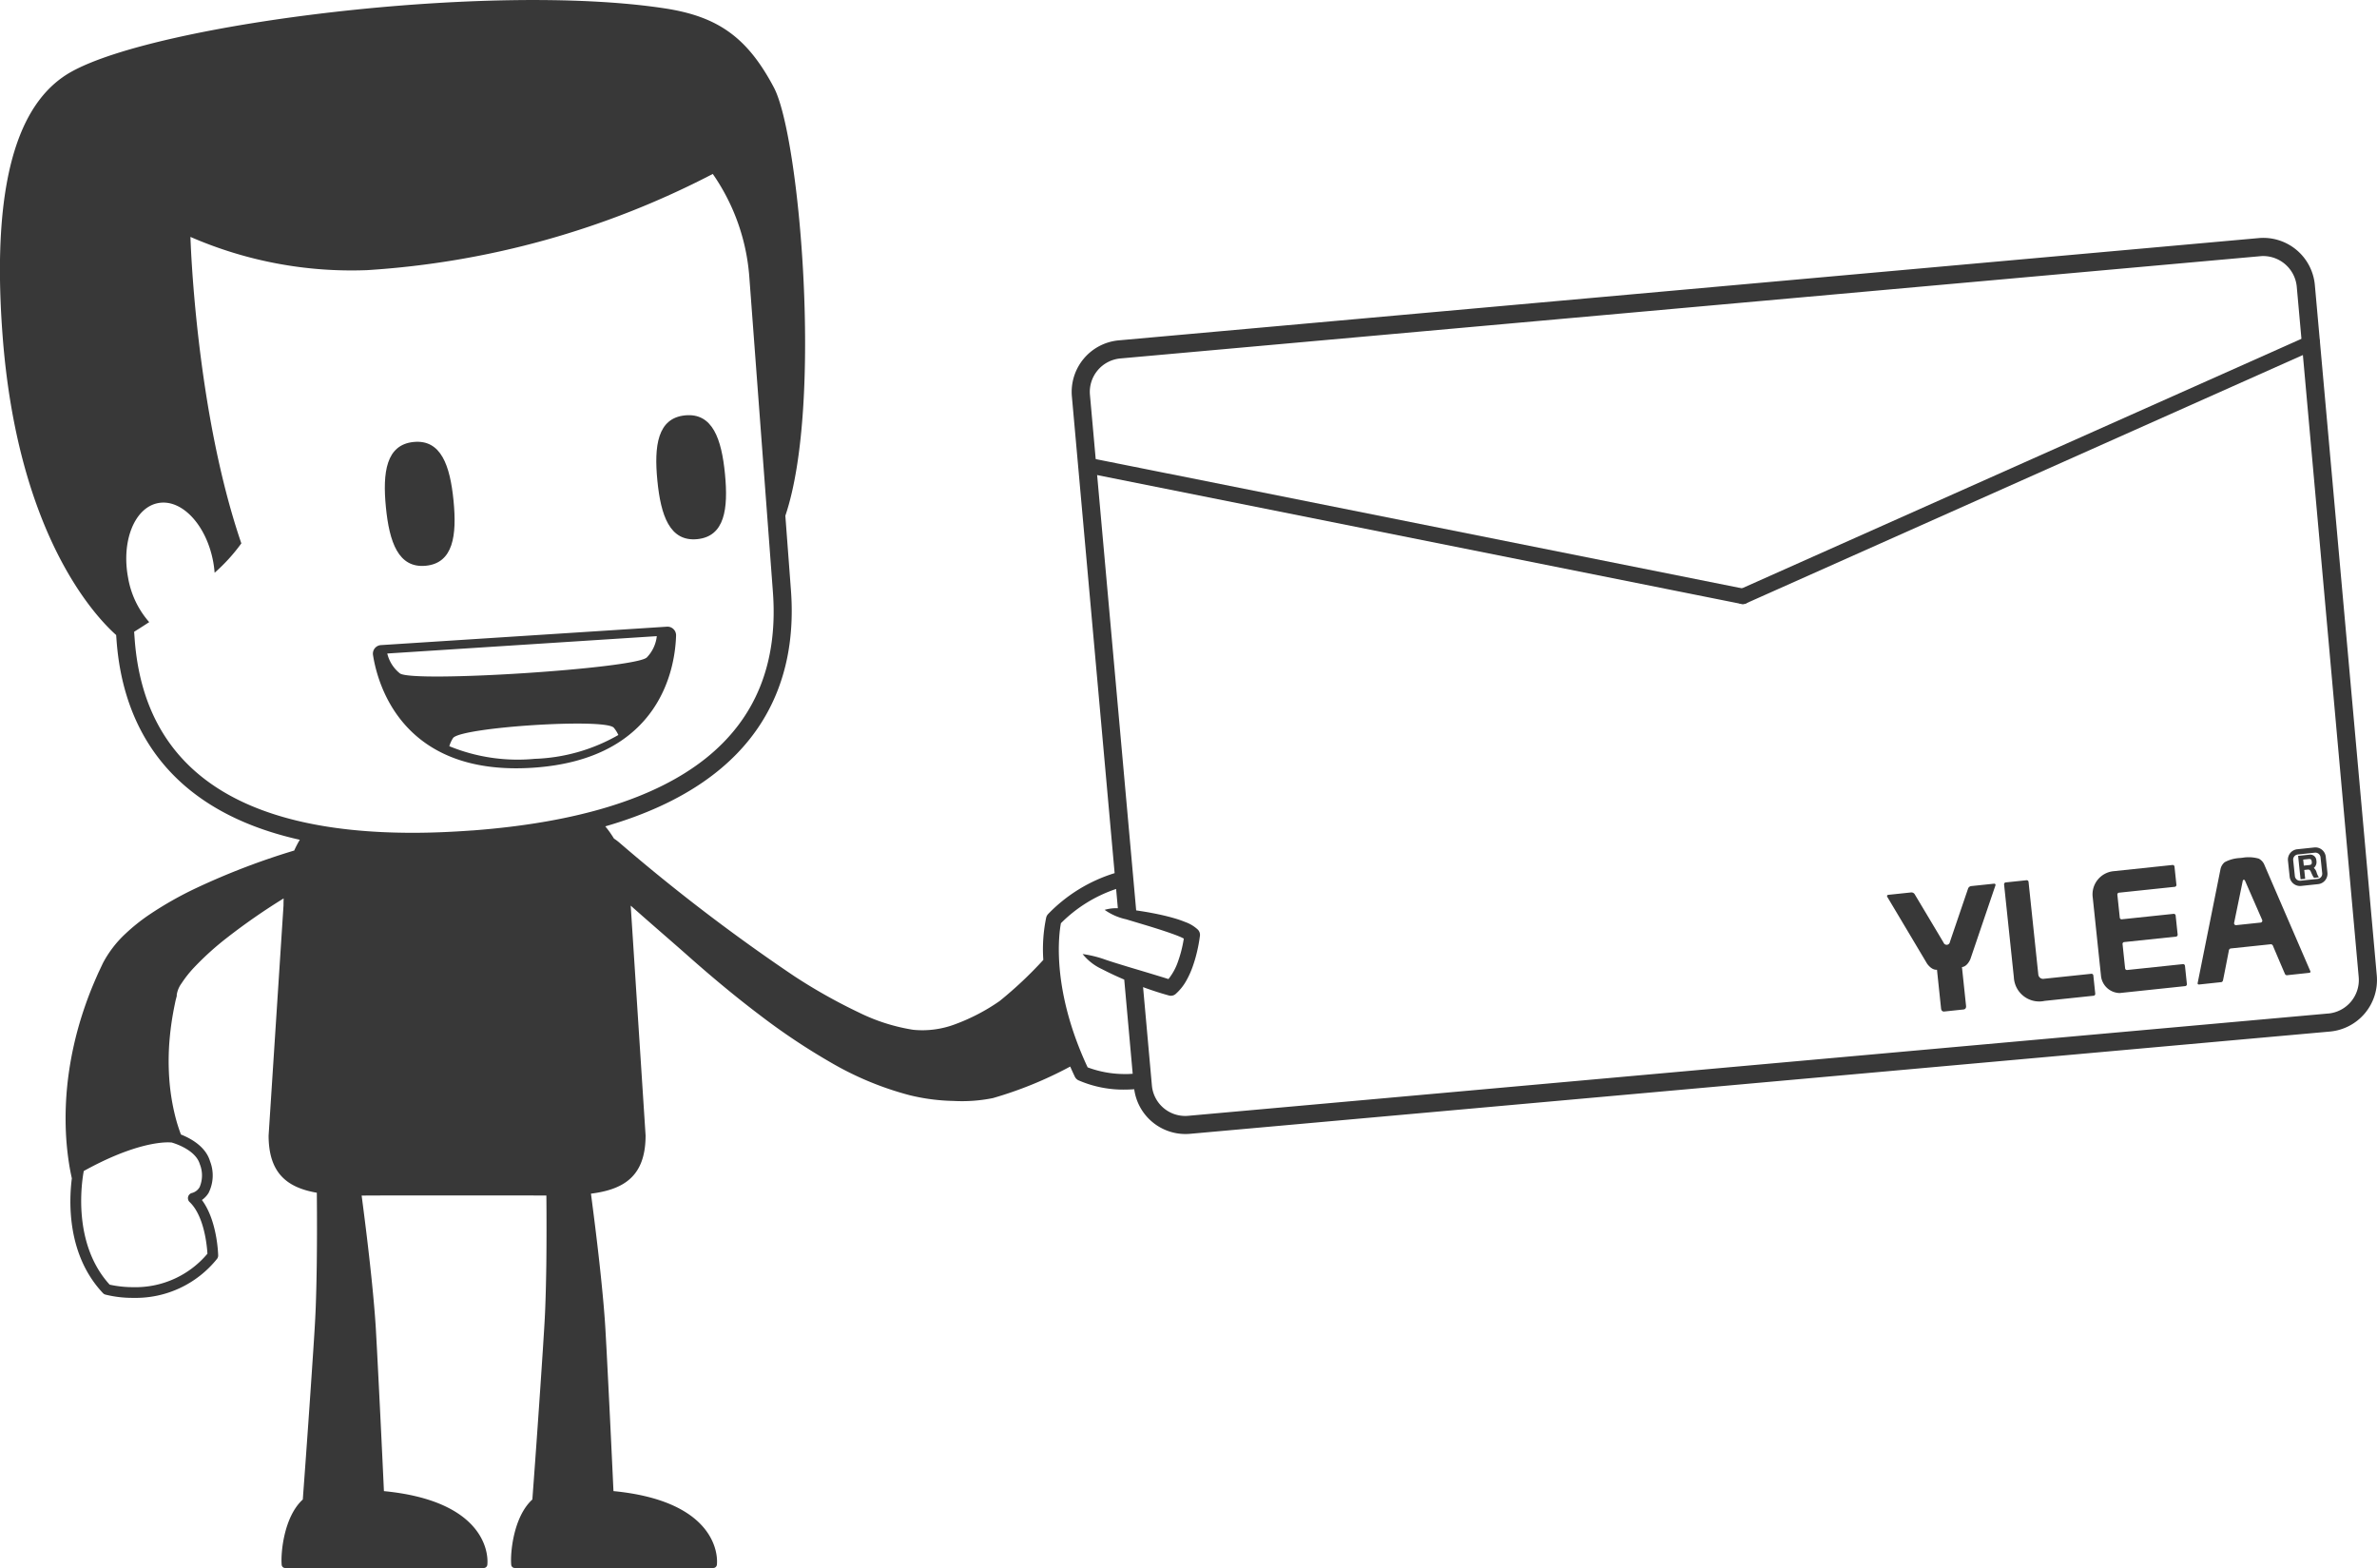<svg xmlns="http://www.w3.org/2000/svg" width="308.918" height="203.761" viewBox="0 0 308.918 203.761">
  <g id="Groupe_3197" data-name="Groupe 3197" transform="translate(-556 -377)">
    <g id="Groupe_668" data-name="Groupe 668" transform="translate(-564.355 -38.818)">
      <g id="Groupe_664" data-name="Groupe 664" transform="translate(1120.355 415.818)">
        <g id="Groupe_663" data-name="Groupe 663">
          <path id="Tracé_5153" data-name="Tracé 5153" d="M1186.563,462.91,1149.45,465.3a1.116,1.116,0,0,0-1.06,1.269c.605,3.867,3.843,15.758,20.722,14.672s18.565-13.3,18.669-17.211A1.119,1.119,0,0,0,1186.563,462.91Zm-17.158,17.171a23.428,23.428,0,0,1-11.094-1.641,4.011,4.011,0,0,1,.481-1.053c.951-1.409,19.771-2.627,20.895-1.349a4.214,4.214,0,0,1,.593.944A23.385,23.385,0,0,1,1169.406,480.081Zm14.572-13.175c-1.507,1.448-30.4,3.314-32.088,2.072a4.705,4.705,0,0,1-1.643-2.584l35.03-2.255A4.716,4.716,0,0,1,1183.978,466.907Z" transform="translate(-1099.917 -381.47)" fill="#383838"/>
          <path id="Tracé_5154" data-name="Tracé 5154" d="M1178.6,454.651c-.443-4.528-1.6-7.962-5.18-7.611s-4.05,3.945-3.606,8.472,1.6,7.964,5.181,7.613S1179.043,459.177,1178.6,454.651Z" transform="translate(-1084.382 -393.063)" fill="#383838"/>
          <path id="Tracé_5155" data-name="Tracé 5155" d="M1154.6,465.124c3.576-.351,4.048-3.947,3.6-8.474s-1.607-7.961-5.18-7.611-4.052,3.946-3.608,8.472S1151.021,465.475,1154.6,465.124Z" transform="translate(-1099.26 -391.605)" fill="#383838"/>
          <path id="Tracé_5156" data-name="Tracé 5156" d="M1429.246,542.577l-8.049-89.719a6.724,6.724,0,0,0-7.3-6.1l-148.137,13.289a6.724,6.724,0,0,0-6.1,7.3l5.555,61.936a20.334,20.334,0,0,0-8.637,5.308,1.028,1.028,0,0,0-.254.448,20.16,20.16,0,0,0-.377,5.519,51.587,51.587,0,0,1-5.669,5.337,25.516,25.516,0,0,1-5.761,3.013,12.061,12.061,0,0,1-5.492.73,24.548,24.548,0,0,1-7.089-2.266,70.824,70.824,0,0,1-8.383-4.72,241.4,241.4,0,0,1-22.546-17.2l-.128-.111a6.981,6.981,0,0,0-.735-.553,13.285,13.285,0,0,0-1.123-1.584c20.938-6.049,24.97-19.432,24.127-30.676l-.727-9.69c4.906-14.51,1.856-49.3-1.48-55.63-3.442-6.523-7.267-9.252-14.218-10.307-22.711-3.454-65.779,1.933-77.094,8.242-6.108,3.405-10.569,12.474-8.944,34.185,1.938,25.924,12.025,36.57,14.766,39.012l.057.759c.758,10.119,5.806,21.815,23.811,25.848a14,14,0,0,0-.733,1.409c-.038.01-.076.012-.112.024a92.907,92.907,0,0,0-12.562,4.816,46.368,46.368,0,0,0-6.179,3.5,24.7,24.7,0,0,0-3.076,2.464,14.3,14.3,0,0,0-2.933,3.829l-.486,1.034c-.111.227-.244.536-.37.823-.252.574-.479,1.117-.708,1.684q-.672,1.7-1.224,3.457a45.853,45.853,0,0,0-1.645,7.3,42.241,42.241,0,0,0-.37,7.7,37.658,37.658,0,0,0,.4,3.995c.1.642.223,1.292.372,1.959-.389,3.056-.631,9.963,4.045,14.92a.679.679,0,0,0,.316.19,14.474,14.474,0,0,0,3.623.424,13.54,13.54,0,0,0,10.88-5.062.7.7,0,0,0,.152-.448c0-.2-.125-4.555-2.113-7.207a3.032,3.032,0,0,0,.868-.922,5.062,5.062,0,0,0,.187-4.119c-.569-1.934-2.565-2.99-3.779-3.468a21.921,21.921,0,0,1-.678-2.115,28.235,28.235,0,0,1-.842-5.176,32.879,32.879,0,0,1,.083-5.481q.135-1.39.377-2.793c.081-.462.175-.946.267-1.391.048-.223.083-.424.159-.7l.1-.394c-.007-.017-.01-.052-.017-.08a3.423,3.423,0,0,1,.633-1.522,14.792,14.792,0,0,1,1.575-2,37.718,37.718,0,0,1,4.355-3.941,81.852,81.852,0,0,1,7.336-5.09c-.012.308-.019.614-.019.925l-1.937,29.884c0,4.95,2.456,6.778,6.267,7.44.03,3.115.031,6.243-.009,9.351-.026,1.873-.066,3.743-.136,5.593s-.194,3.637-.317,5.552q-.641,9.676-1.361,19.37c-2.484,2.262-2.885,7.028-2.743,8.5a.454.454,0,0,0,.448.4h25.812a.473.473,0,0,0,.463-.4c.2-1.812-.664-8.355-13.436-9.59q-.42-9.116-.894-18.233l-.157-2.869c-.059-.986-.135-1.954-.218-2.923-.165-1.928-.36-3.838-.571-5.742-.318-2.893-.68-5.768-1.057-8.645,1.314.005,2.691-.014,4.114-.014h16.583c1.135,0,2.243.012,3.312.014.026,3,.028,6-.008,8.984-.026,1.873-.068,3.743-.138,5.593s-.2,3.637-.318,5.552q-.635,9.676-1.358,19.37c-2.485,2.262-2.888,7.028-2.746,8.5a.457.457,0,0,0,.45.4h25.812a.471.471,0,0,0,.463-.4c.2-1.812-.666-8.355-13.438-9.59q-.42-9.116-.891-18.233l-.159-2.869c-.059-.986-.133-1.954-.216-2.923-.166-1.928-.362-3.838-.571-5.742-.33-2.975-.7-5.927-1.089-8.886,4.284-.543,7.1-2.262,7.1-7.566l-1.934-29.864c2.769,2.461,5.65,4.931,7.513,6.587,3.082,2.727,6.136,5.271,9.24,7.618a84.542,84.542,0,0,0,9.2,6.148,40.972,40.972,0,0,0,10.257,4.272,25.924,25.924,0,0,0,5.718.754,20.361,20.361,0,0,0,5.138-.367,50.969,50.969,0,0,0,10.053-4.1c.188.432.387.868.6,1.313a1.012,1.012,0,0,0,.448.464,14.642,14.642,0,0,0,6.271,1.214c.332,0,.664-.024,1-.042a6.722,6.722,0,0,0,7.257,5.792l148.137-13.289A6.724,6.724,0,0,0,1429.246,542.577Zm-286.615,21.7c.1.028,3.115.849,3.692,2.822a3.9,3.9,0,0,1-.026,2.99,1.625,1.625,0,0,1-.958.749.692.692,0,0,0-.344,1.179c1.906,1.809,2.26,5.7,2.319,6.721a12.2,12.2,0,0,1-9.635,4.348,14.212,14.212,0,0,1-3.072-.327c-4.81-5.268-3.663-13.156-3.365-14.768,6.072-3.359,9.683-3.725,10.964-3.725C1142.5,564.271,1142.661,564.29,1142.631,564.282Zm39.171-40.548c-2.719.2-5.349.311-7.822.311-22.718,0-34.869-8.453-36.119-25.123l-.073-1c.552-.344,1.218-.768,1.959-1.254a11.719,11.719,0,0,1-2.75-5.8c-.889-4.771.866-9.1,3.922-9.671s6.252,2.835,7.141,7.606a13.834,13.834,0,0,1,.187,1.449,23.058,23.058,0,0,0,3.474-3.818c-5.98-17.462-6.615-39.825-6.615-39.825a52.412,52.412,0,0,0,22.97,4.318,112.588,112.588,0,0,0,44.915-12.5,26.916,26.916,0,0,1,4.744,13.346L1220.8,492.7C1222.2,511.221,1209.072,521.662,1181.8,523.734Zm84.958,31.659a13.82,13.82,0,0,1-5.053-.865c-4.75-10.178-3.737-17.346-3.472-18.733a18.353,18.353,0,0,1,7.173-4.45l.225,2.506a5.227,5.227,0,0,0-1.716.209,7.617,7.617,0,0,0,2.786,1.224l2.833.851c.939.287,1.871.581,2.776.894.452.161.9.315,1.314.491a6,6,0,0,1,.581.273c-.064.386-.136.776-.225,1.157a15.376,15.376,0,0,1-.491,1.707,7.606,7.606,0,0,1-1.28,2.394c-1.736-.543-3.493-1.064-5.24-1.586-.969-.3-1.944-.588-2.9-.913a14.83,14.83,0,0,0-3.016-.751,6.919,6.919,0,0,0,2.5,1.954q1.391.719,2.824,1.33l.084.035,1.1,12.239C1267.295,555.372,1267.027,555.392,1266.76,555.392Zm156.18-7.865L1274.8,560.816c-.135.012-.266.019-.4.019a4.345,4.345,0,0,1-4.344-3.979l-1.145-12.763.355.133c.975.348,1.952.664,2.96.943l.059.017a.936.936,0,0,0,.882-.22,6.592,6.592,0,0,0,1.385-1.748,11.433,11.433,0,0,0,.84-1.887,17.9,17.9,0,0,0,.553-1.927,19.715,19.715,0,0,0,.356-1.975.97.97,0,0,0-.277-.811,4.66,4.66,0,0,0-1.622-.979,14.209,14.209,0,0,0-1.491-.512c-.988-.285-1.975-.5-2.966-.687-.642-.121-1.285-.221-1.93-.316l-6.008-66.987a4.366,4.366,0,0,1,3.96-4.739l148.137-13.287a3.92,3.92,0,0,1,.4-.019,4.391,4.391,0,0,1,4.341,3.976l8.051,89.719A4.372,4.372,0,0,1,1422.941,547.527Z" transform="translate(-1120.356 -415.818)" fill="#383838"/>
        </g>
      </g>
      <g id="Groupe_667" data-name="Groupe 667" transform="translate(1365.599 525.938)">
        <g id="Groupe_666" data-name="Groupe 666">
          <path id="Tracé_5157" data-name="Tracé 5157" d="M1218.36,475.226c.038,0,.37-.039.325-.467l-.532-5.041c.73-.076,1.105-1.065,1.105-1.065s3.137-9.241,3.234-9.51-.153-.265-.153-.265l-2.985.314a.5.5,0,0,0-.407.324s-2.218,6.51-2.364,6.947a.424.424,0,0,1-.815.086c-.233-.4-3.76-6.3-3.76-6.3a.5.5,0,0,0-.465-.232l-2.985.314s-.244.048-.094.291,5.143,8.629,5.143,8.629.573.888,1.3.811l.531,5.041c.045.428.376.393.414.388Z" transform="translate(-1208.418 -454.165)" fill="#383838"/>
          <path id="Tracé_5158" data-name="Tracé 5158" d="M1241.44,470.4l-6.11.644a.631.631,0,0,1-.772-.539l-1.269-12.048a.241.241,0,0,0-.266-.215l-2.7.284a.242.242,0,0,0-.214.266l1.272,12.077a3.3,3.3,0,0,0,4,3.053l6.362-.67a.242.242,0,0,0,.215-.266l-.249-2.371A.242.242,0,0,0,1241.44,470.4Z" transform="translate(-1214.9 -453.976)" fill="#383838"/>
          <path id="Tracé_5159" data-name="Tracé 5159" d="M1249.907,459.02l7.288-.767a.242.242,0,0,0,.215-.266l-.248-2.356a.242.242,0,0,0-.266-.216l-7.7.812a3.025,3.025,0,0,0-2.656,3.441l1.071,10.174a2.491,2.491,0,0,0,2.428,2.213l8.518-.9a.242.242,0,0,0,.215-.266l-.25-2.375a.242.242,0,0,0-.266-.215l-7.255.764a.241.241,0,0,1-.257-.215l-.332-3.153a.243.243,0,0,1,.18-.259l6.765-.712a.243.243,0,0,0,.215-.265l-.261-2.479a.242.242,0,0,0-.266-.215l-3.364.354-3.365.354a.241.241,0,0,1-.266-.215l-.314-2.983A.241.241,0,0,1,1249.907,459.02Z" transform="translate(-1219.805 -453.13)" fill="#383838"/>
          <path id="Tracé_5160" data-name="Tracé 5160" d="M1280.639,468.8s-5.873-13.58-6.009-13.906a1.609,1.609,0,0,0-.7-.733,4.771,4.771,0,0,0-2.105-.116h0l-.337.036h0a4.647,4.647,0,0,0-1.993.547,1.617,1.617,0,0,0-.529.863c-.064.347-2.98,14.853-2.98,14.853s-.036.2.214.173l2.8-.3s.22.026.286-.253.744-3.776.744-3.776.006-.327.276-.355l5.161-.543c.269-.028.344.29.344.29s1.391,3.279,1.513,3.538a.278.278,0,0,0,.333.188l2.8-.3C1280.715,468.988,1280.639,468.8,1280.639,468.8Zm-6.49-6.326-3.131.33a.249.249,0,0,1-.285-.317l1.119-5.441a.16.16,0,0,1,.128-.137.164.164,0,0,1,.158.107l2.224,5.088A.249.249,0,0,1,1274.149,462.473Z" transform="translate(-1225.623 -452.702)" fill="#383838"/>
          <path id="Tracé_5161" data-name="Tracé 5161" d="M1286.649,456.93l-2.213.233a1.357,1.357,0,0,1-1.49-1.207l-.218-2.068a1.358,1.358,0,0,1,1.207-1.491l2.212-.233a1.358,1.358,0,0,1,1.491,1.207l.217,2.068A1.358,1.358,0,0,1,1286.649,456.93Zm-2.643-3.855a.675.675,0,0,0-.6.741l.218,2.068a.675.675,0,0,0,.741.6l2.212-.233a.675.675,0,0,0,.6-.742l-.217-2.068a.676.676,0,0,0-.741-.6Z" transform="translate(-1230.624 -452.156)" fill="#383838"/>
          <g id="Groupe_665" data-name="Groupe 665" transform="translate(53.421 0.939)">
            <path id="Tracé_5162" data-name="Tracé 5162" d="M1284.609,453.658l1.493-.157a.785.785,0,0,1,.879.757.985.985,0,0,1-.325.962v.01a1.188,1.188,0,0,1,.362.6,2.054,2.054,0,0,0,.3.616l-.614.064c-.067-.013-.2-.252-.342-.566-.132-.3-.18-.538-.52-.5l-.435.046.121,1.146-.6.064Zm.742,1.266.672-.071c.306-.032.393-.122.361-.43s-.121-.386-.443-.352l-.672.071Z" transform="translate(-1284.609 -453.496)" fill="#383838"/>
          </g>
        </g>
      </g>
    </g>
    <g id="Groupe_669" data-name="Groupe 669">
      <line id="Ligne_33" data-name="Ligne 33" x2="85" y2="17" transform="translate(697.5 437.5)" fill="none" stroke="#383838" stroke-linecap="round" stroke-width="2"/>
      <line id="Ligne_34" data-name="Ligne 34" x1="74" y2="33" transform="translate(782.5 421.5)" fill="none" stroke="#383838" stroke-linecap="round" stroke-width="2"/>
    </g>
  </g>
</svg>
